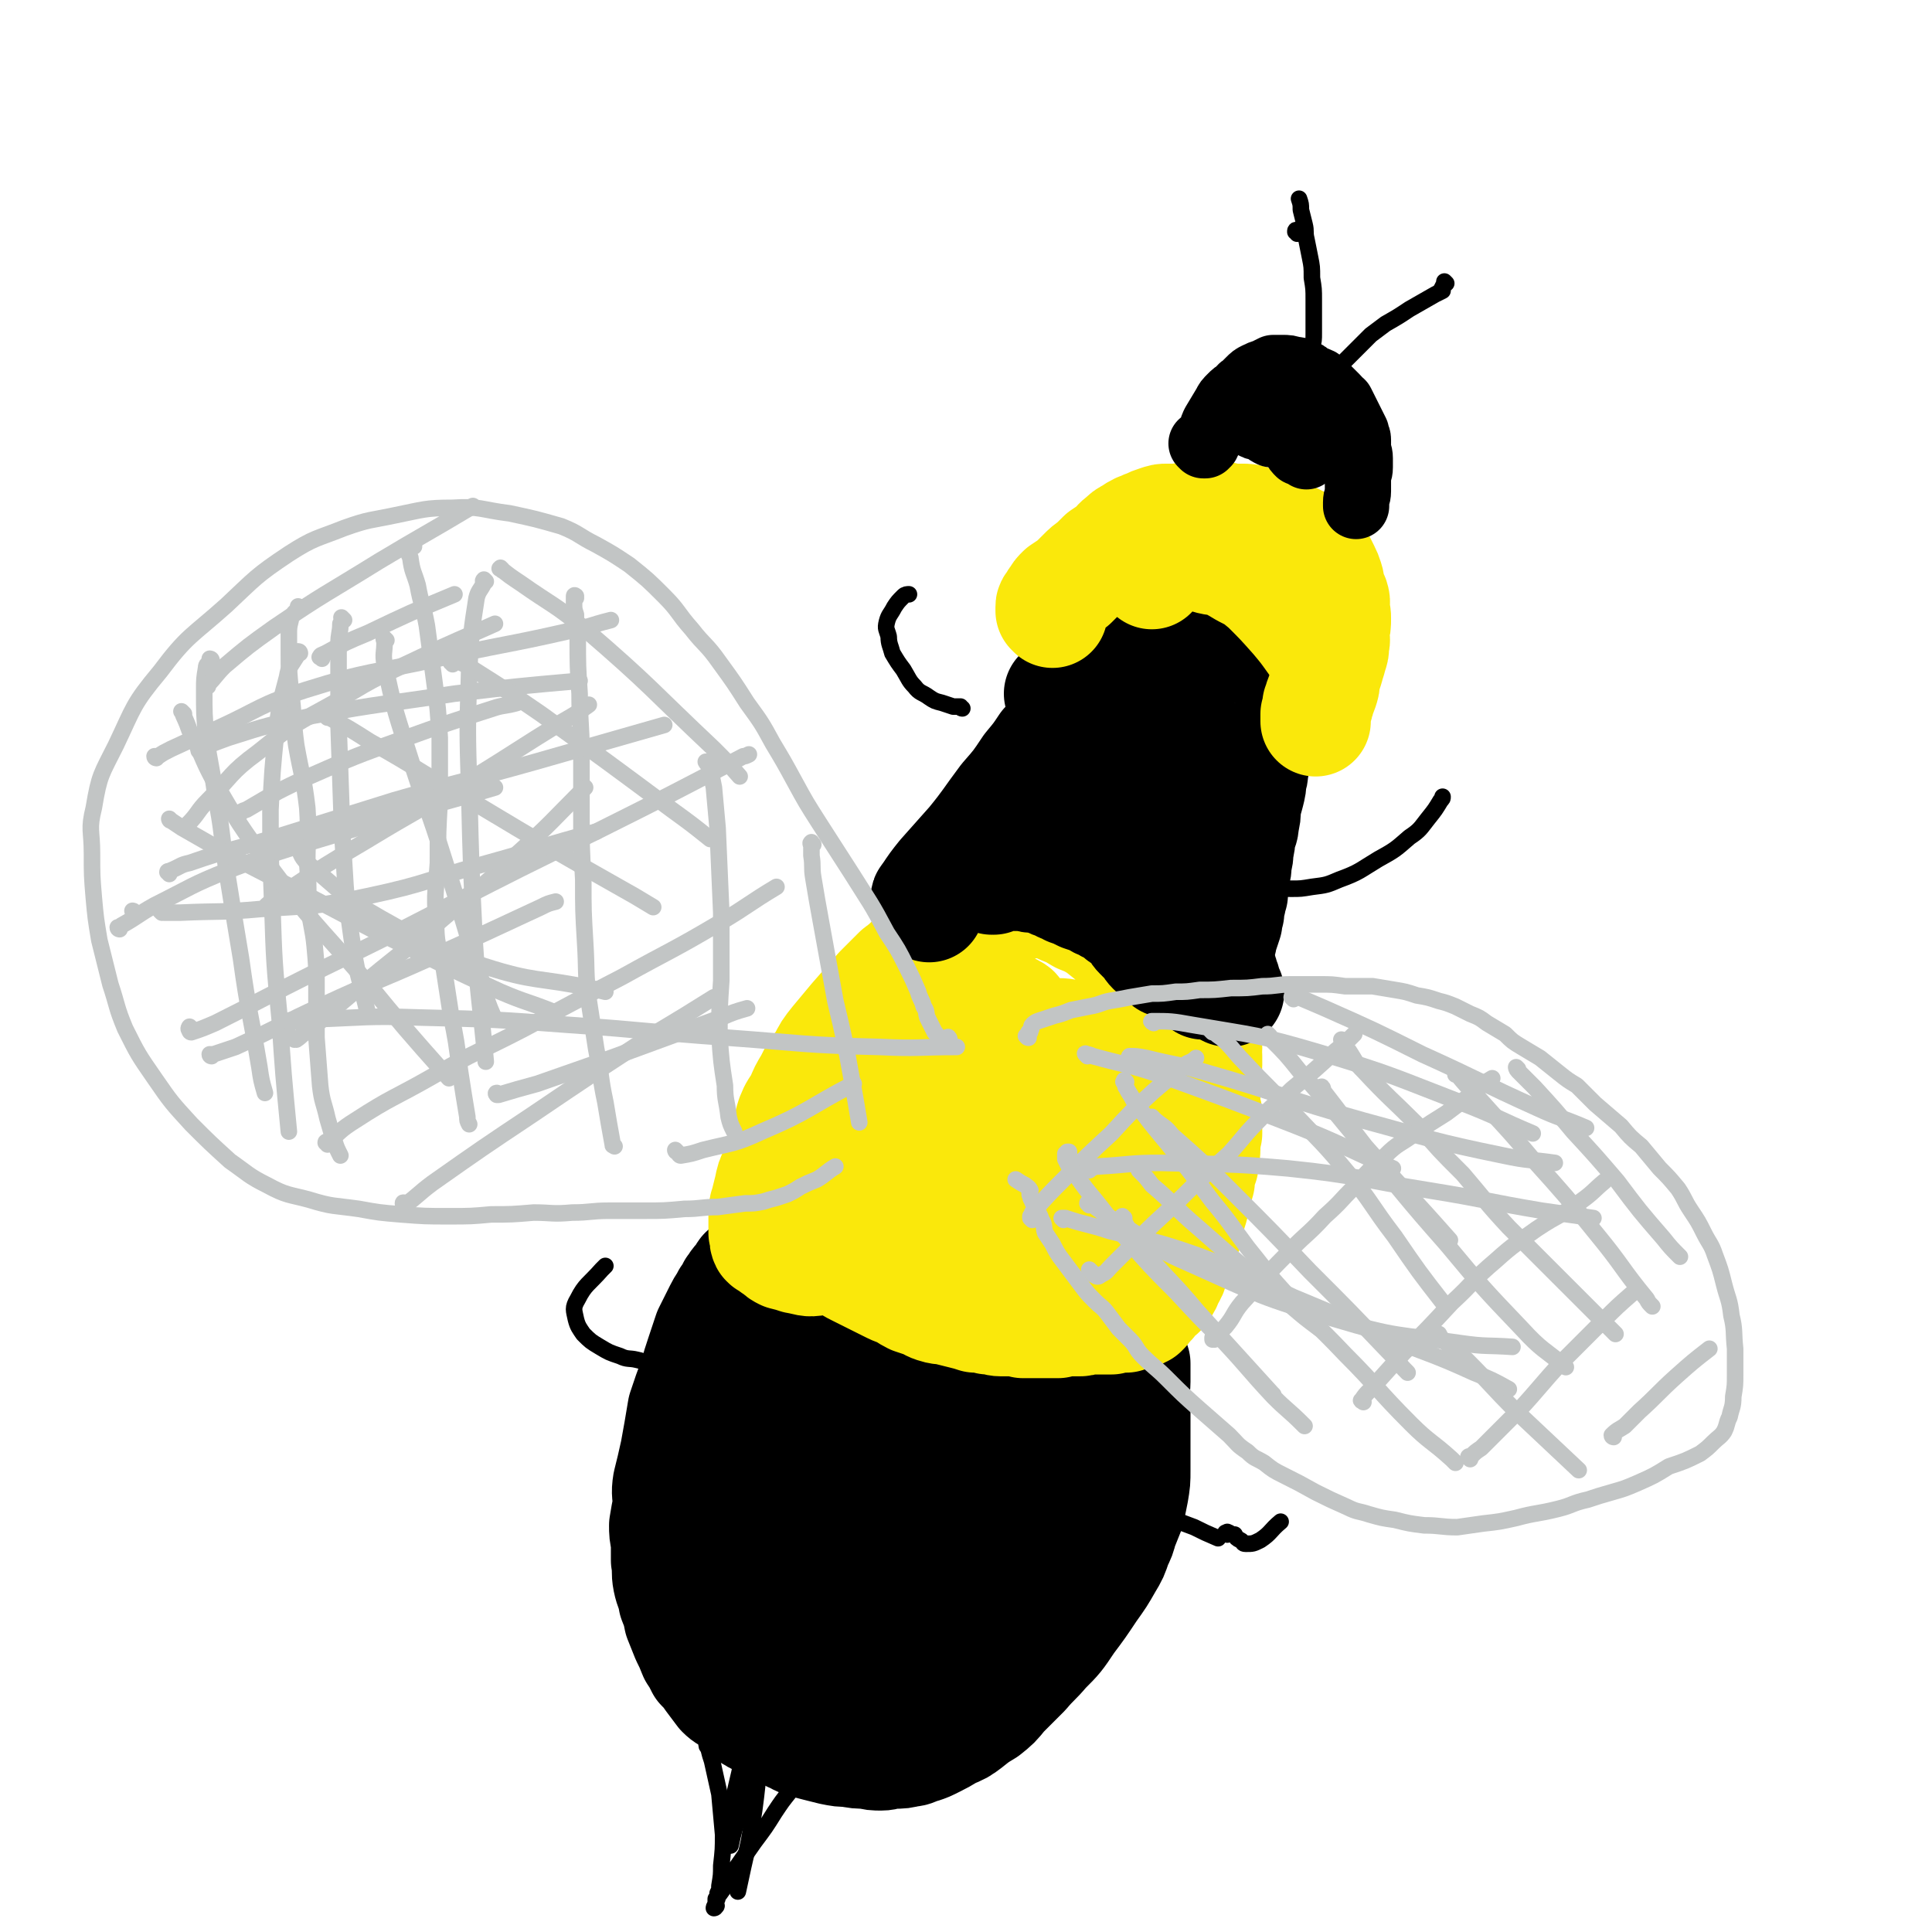 <svg viewBox='0 0 1050 1050' version='1.1' xmlns='http://www.w3.org/2000/svg' xmlns:xlink='http://www.w3.org/1999/xlink'><g fill='none' stroke='#000000' stroke-width='60' stroke-linecap='round' stroke-linejoin='round'><path d='M406,692c-1,0 -1,-1 -1,-1 -1,0 -1,1 -1,2 0,0 0,0 -1,1 -1,1 -1,1 -2,2 -2,2 -1,2 -3,4 -1,3 -1,3 -3,5 -2,4 -2,3 -4,7 -3,6 -3,6 -6,12 -2,6 -2,6 -4,12 -2,6 -2,6 -4,13 -3,8 -3,8 -6,17 -2,12 -2,12 -4,23 -2,9 -2,9 -4,17 -1,6 0,6 0,12 -1,5 -1,5 -2,11 0,4 0,4 1,9 0,5 0,5 0,10 1,5 0,6 1,11 1,5 2,5 3,11 2,5 2,5 3,10 2,5 2,5 4,10 2,4 2,4 4,9 2,3 2,3 4,7 3,3 3,3 5,6 3,4 3,4 6,8 3,3 3,2 7,5 3,3 3,3 6,5 3,3 3,3 7,5 3,2 3,1 6,3 3,2 3,2 6,3 3,2 3,1 6,3 3,1 3,2 7,3 3,1 3,1 7,2 4,1 4,1 8,2 5,1 5,1 9,1 5,1 5,1 10,1 4,1 4,1 8,1 3,0 3,-1 7,-1 4,0 4,0 8,-1 3,0 3,-1 7,-2 3,-1 3,-1 7,-3 4,-2 4,-2 9,-5 5,-2 5,-2 9,-5 5,-4 5,-4 10,-7 5,-4 5,-4 9,-9 6,-6 6,-6 12,-12 5,-6 6,-6 11,-12 7,-7 7,-7 13,-16 6,-8 6,-8 12,-17 5,-7 5,-7 9,-14 3,-5 3,-5 5,-11 2,-4 2,-4 3,-8 2,-5 2,-5 4,-10 1,-5 1,-5 2,-10 1,-6 1,-6 1,-12 0,-7 0,-7 0,-13 0,-8 0,-8 0,-16 0,-5 0,-5 0,-11 -1,-4 0,-4 0,-8 0,-2 0,-2 0,-3 0,-3 0,-3 0,-5 0,-1 0,-1 0,-2 -1,-2 -1,-2 -1,-3 '/><path d='M425,768c0,0 -1,-1 -1,-1 0,0 1,0 1,0 -1,-1 -1,-1 -1,-3 0,-2 0,-2 0,-4 0,-2 0,-2 1,-4 1,-3 1,-3 3,-5 1,-2 1,-3 3,-4 2,-2 3,-2 6,-3 4,0 5,0 9,2 7,3 9,2 12,9 8,15 9,17 10,34 2,18 3,20 -2,37 -4,13 -8,12 -16,24 -5,10 -4,10 -10,19 -2,4 -2,3 -5,7 -2,3 -2,4 -5,7 -1,0 -1,0 -2,0 -2,-1 -2,-2 -3,-4 -2,-4 -2,-4 -3,-8 -3,-10 -3,-10 -5,-21 -1,-14 -2,-15 -1,-29 2,-17 2,-17 7,-33 3,-11 3,-12 10,-21 5,-8 6,-8 13,-15 7,-5 7,-6 14,-10 6,-4 6,-5 13,-6 5,-1 5,-1 10,1 4,2 6,2 8,6 6,11 6,12 7,24 1,18 1,19 -4,36 -6,18 -7,18 -17,35 -8,14 -9,14 -20,27 -5,6 -5,6 -11,11 -3,2 -3,3 -7,4 -1,0 -2,1 -3,0 -4,-5 -4,-6 -7,-12 -6,-12 -7,-11 -12,-24 -6,-14 -6,-14 -9,-30 -2,-12 -2,-13 0,-26 2,-13 3,-13 8,-25 5,-13 5,-13 11,-25 5,-9 3,-11 10,-18 5,-5 7,-5 14,-7 7,-3 7,-3 14,-4 6,0 6,0 11,2 4,1 5,1 8,4 6,4 7,4 10,11 6,12 8,12 9,26 1,19 0,19 -3,39 -4,18 -4,18 -11,36 -7,17 -6,17 -16,33 -6,10 -7,9 -14,18 -5,4 -5,5 -10,8 -2,2 -3,2 -6,3 -2,0 -2,1 -4,0 -4,-2 -4,-3 -7,-6 -4,-4 -3,-4 -6,-8 -5,-7 -5,-7 -9,-14 -3,-7 -4,-8 -5,-15 -2,-9 -3,-9 -1,-18 2,-15 3,-15 9,-29 6,-15 5,-17 16,-29 9,-9 11,-7 23,-13 11,-6 11,-6 23,-10 7,-2 8,-1 15,-2 6,0 6,-1 12,1 4,0 5,0 8,3 6,5 7,6 9,14 4,13 6,14 4,27 -4,21 -6,22 -15,42 -8,19 -8,19 -19,36 -7,12 -7,12 -16,22 -5,7 -5,8 -12,13 -3,2 -3,1 -7,2 -3,1 -3,1 -6,1 -3,0 -3,0 -5,-1 -3,-2 -3,-3 -5,-6 -3,-5 -4,-5 -5,-10 -3,-13 -4,-13 -3,-26 1,-15 0,-17 7,-30 7,-15 10,-15 22,-28 10,-11 11,-11 23,-20 12,-9 12,-10 25,-15 10,-5 11,-4 21,-6 7,-1 7,-1 14,-1 3,0 3,0 6,1 2,1 3,1 4,3 1,5 0,6 0,11 -2,11 0,12 -4,22 -8,18 -8,19 -19,35 -12,16 -13,16 -26,31 -9,10 -10,10 -20,18 -4,4 -4,4 -9,6 -5,2 -5,2 -9,2 -3,0 -3,0 -5,-1 -2,-2 -2,-2 -3,-4 -2,-6 -3,-7 -2,-14 0,-12 -1,-13 3,-25 4,-17 4,-18 13,-34 9,-17 10,-17 24,-32 11,-12 12,-12 26,-21 6,-5 7,-4 15,-7 6,-2 6,-3 12,-4 4,-1 4,0 8,1 4,0 5,-1 8,2 4,3 5,4 6,10 2,11 2,11 0,22 -3,19 -2,20 -11,36 -9,18 -11,17 -23,33 -9,13 -9,13 -20,24 -7,7 -8,6 -16,11 -5,4 -5,4 -11,7 -2,1 -2,1 -5,2 -2,0 -2,0 -5,0 -1,0 -1,-1 -1,-1 -2,-2 -2,-2 -2,-4 -1,-4 -2,-5 -1,-9 2,-14 2,-14 7,-27 7,-18 6,-19 18,-35 10,-15 12,-14 25,-26 8,-8 8,-8 17,-14 4,-3 5,-3 9,-4 3,-1 3,-1 5,-1 2,0 2,0 4,1 1,2 1,2 1,4 1,4 2,4 2,9 -1,13 0,13 -3,26 -3,18 -2,19 -9,36 -7,17 -8,17 -18,32 -7,11 -7,11 -17,20 -4,4 -5,4 -10,7 -4,2 -4,2 -7,2 -3,0 -3,0 -5,-2 -3,-3 -3,-3 -5,-6 -4,-7 -5,-7 -7,-15 -4,-14 -5,-14 -6,-28 -1,-13 -2,-14 1,-26 2,-11 4,-11 9,-20 6,-10 6,-10 13,-18 8,-8 8,-9 17,-14 7,-3 8,-1 15,-3 5,0 5,-1 10,-1 4,0 4,1 8,2 3,0 4,0 6,2 3,3 2,4 4,8 2,5 2,5 3,11 '/></g>
<g fill='none' stroke='#FAE80B' stroke-width='60' stroke-linecap='round' stroke-linejoin='round'><path d='M424,655c-1,-1 -1,-1 -1,-1 -1,-1 0,0 0,0 0,1 0,1 1,2 0,1 -1,2 0,3 1,1 1,1 3,2 1,1 1,2 3,4 2,2 3,2 5,4 4,3 4,3 7,6 4,3 4,3 8,6 3,3 4,3 8,5 4,3 4,3 8,5 4,2 4,2 8,4 4,2 4,2 8,4 4,2 4,2 7,3 4,2 3,2 7,4 3,1 3,1 6,2 3,1 3,2 7,3 3,1 3,0 6,1 4,1 4,1 8,2 4,1 4,1 7,2 4,0 4,0 7,1 4,0 4,1 7,1 3,0 3,0 6,0 3,0 3,0 6,1 3,0 3,0 7,0 3,0 3,0 6,0 3,0 3,0 6,0 2,-1 2,-1 5,-1 3,0 3,0 6,0 2,0 2,0 5,-1 3,0 3,0 5,0 2,0 2,0 4,0 2,0 2,0 4,0 1,0 1,-1 3,-1 1,0 1,0 2,0 0,0 0,0 1,0 1,0 1,0 2,0 1,-1 1,-1 2,-1 3,-1 3,-1 5,-1 1,-1 1,-1 2,-1 2,-2 2,-2 3,-4 2,-1 2,-2 3,-3 2,-3 3,-2 5,-5 2,-3 2,-3 3,-6 2,-3 2,-3 3,-7 2,-4 2,-4 4,-7 2,-6 1,-6 3,-11 1,-5 1,-5 2,-9 1,-4 1,-3 2,-7 1,-4 1,-4 2,-8 0,-2 0,-2 1,-4 0,-3 0,-3 1,-6 0,-2 0,-2 1,-3 0,-2 0,-2 0,-4 0,-2 1,-2 1,-4 0,-2 0,-2 0,-5 1,-2 0,-2 1,-4 0,-3 0,-3 0,-6 0,-2 0,-2 0,-5 -1,-3 -1,-3 -1,-5 0,-3 0,-3 0,-6 0,-2 -1,-2 -1,-5 0,-2 0,-2 1,-5 0,-3 1,-3 1,-5 0,-3 0,-3 0,-5 -1,-2 0,-2 0,-4 -1,-2 -1,-2 -1,-5 -1,-2 0,-2 -1,-5 -1,-1 -1,-1 -1,-2 -1,-2 0,-2 -1,-4 -1,-1 -2,-1 -2,-2 -1,-1 -1,-2 -1,-3 -1,-1 -1,-1 -1,-2 -1,-1 -1,-1 -2,-2 -1,-1 0,-1 -1,-2 -1,-2 -1,-2 -3,-3 -1,-1 -1,-1 -2,-2 -1,-2 -1,-2 -3,-3 -3,-2 -3,-2 -5,-4 -3,-3 -3,-3 -6,-5 -5,-4 -4,-4 -9,-7 -5,-4 -5,-4 -10,-7 -5,-4 -5,-4 -10,-8 -5,-3 -5,-3 -10,-5 -5,-3 -5,-3 -10,-5 -4,-2 -4,-2 -9,-3 -4,-1 -4,-1 -8,0 -4,0 -4,0 -9,1 -4,1 -4,1 -8,2 -6,2 -6,3 -11,5 -4,3 -4,3 -9,5 -5,3 -5,3 -11,6 -4,2 -4,2 -8,5 -5,3 -5,3 -9,7 -3,3 -3,3 -7,6 -5,5 -5,5 -10,10 -7,8 -7,8 -14,16 -5,6 -5,6 -10,12 -4,5 -4,5 -7,11 -4,5 -4,5 -7,11 -3,5 -3,5 -5,10 -3,5 -3,4 -5,9 -2,6 -1,6 -3,11 -1,5 -2,5 -3,10 -2,5 -2,5 -3,9 -2,4 -2,4 -3,9 -1,4 -1,4 -2,8 -1,3 -1,3 -1,6 0,3 0,3 0,6 0,2 0,2 0,4 1,2 0,3 1,5 1,1 1,1 2,1 2,2 2,2 4,3 2,2 2,2 4,3 4,1 4,1 7,2 6,1 6,2 11,1 11,-2 12,-2 22,-6 13,-4 13,-4 25,-11 7,-4 7,-5 14,-11 7,-7 7,-7 13,-14 7,-8 7,-8 13,-16 4,-5 3,-6 7,-11 3,-5 3,-5 5,-10 2,-3 2,-3 3,-6 1,-4 1,-4 2,-7 1,-4 1,-4 2,-8 1,-4 1,-4 2,-8 1,-4 1,-3 2,-7 1,-3 1,-3 1,-7 0,-1 0,-1 0,-3 0,-2 0,-2 0,-5 0,-1 0,-1 -1,-2 0,-1 0,-1 -1,-2 -1,-1 -1,-2 -2,-2 -3,-2 -3,-2 -6,-2 -7,-2 -7,-3 -14,-3 -11,1 -12,0 -22,4 -11,3 -12,4 -21,11 -7,6 -6,8 -12,16 -5,8 -5,8 -9,17 -4,8 -4,8 -7,16 -2,10 -2,10 -3,20 -1,8 -1,8 1,16 0,5 1,5 3,10 2,4 2,4 5,7 2,3 2,4 5,6 3,2 4,2 8,3 4,0 4,1 8,0 9,-3 8,-4 17,-10 8,-5 8,-5 16,-11 6,-5 6,-5 11,-10 5,-4 5,-4 9,-10 4,-6 4,-6 7,-12 2,-5 1,-6 3,-11 1,-5 1,-5 2,-11 0,-3 0,-3 0,-7 0,-3 0,-3 -1,-5 -1,-3 -1,-3 -3,-4 -2,-2 -2,-2 -5,-2 -6,-1 -7,-1 -13,1 -12,4 -14,4 -24,11 -10,8 -12,8 -17,19 -6,11 -4,13 -6,25 -2,12 -3,13 -2,25 1,7 2,7 6,13 3,4 3,6 7,6 8,1 10,0 18,-4 15,-6 16,-5 30,-15 13,-9 14,-9 25,-21 10,-11 9,-12 17,-25 6,-8 6,-8 11,-17 3,-5 3,-5 5,-10 1,-4 1,-4 2,-7 0,-2 0,-2 0,-5 0,-2 0,-2 -1,-3 0,-2 -1,-1 -2,-2 -2,-2 -2,-2 -5,-3 -4,-2 -4,-2 -8,-2 -8,-1 -8,-2 -16,-1 -12,3 -13,3 -23,10 -15,10 -15,11 -27,25 -9,11 -11,11 -15,24 -2,10 0,11 2,22 2,9 1,11 6,19 5,8 6,8 15,13 5,3 6,1 13,2 6,1 6,1 12,0 9,-1 10,-1 18,-4 12,-4 12,-3 23,-9 7,-4 7,-5 13,-11 4,-4 3,-4 7,-9 3,-4 3,-4 5,-9 2,-5 2,-5 2,-10 0,-5 0,-6 0,-11 -1,-6 -1,-6 -2,-12 -1,-7 -1,-7 -2,-13 -1,-4 -2,-4 -3,-8 -1,-3 -1,-3 -2,-6 -1,-1 -1,-1 -2,-3 -1,-2 -1,-3 -3,-4 -1,-1 -2,-1 -4,0 -4,3 -4,3 -8,7 -8,8 -9,7 -14,16 -8,14 -9,14 -14,29 -3,11 -2,11 -3,22 0,6 1,6 2,13 1,3 1,4 3,7 1,3 2,3 5,4 3,2 3,2 7,2 4,0 5,0 9,-2 5,-2 5,-2 9,-6 4,-3 4,-3 7,-7 2,-3 2,-3 4,-7 1,-4 2,-4 2,-7 1,-3 1,-3 1,-6 0,-2 -1,-2 -1,-5 '/></g>
<g fill='none' stroke='#000000' stroke-width='60' stroke-linecap='round' stroke-linejoin='round'><path d='M505,493c-1,-1 -1,-1 -1,-1 -1,-1 0,0 0,0 0,-1 -1,-1 -1,-2 0,-2 0,-2 1,-3 4,-6 4,-6 8,-11 8,-9 8,-9 16,-18 9,-11 9,-12 18,-24 7,-8 7,-8 13,-17 5,-6 5,-6 9,-12 5,-5 6,-5 11,-11 4,-5 4,-5 9,-10 3,-4 3,-4 6,-7 3,-3 2,-3 5,-6 2,-2 2,-2 4,-4 2,-1 2,-2 3,-3 3,-1 3,-1 5,-2 2,-1 2,-1 4,-2 3,-1 3,-1 6,-2 3,-1 3,-1 6,-2 3,-1 3,-1 6,-2 4,0 4,0 8,0 2,0 2,0 5,0 3,0 3,0 6,1 2,0 2,0 4,1 1,0 1,-1 1,0 1,0 1,0 2,0 1,1 1,0 3,1 2,2 2,2 3,4 1,1 1,1 2,2 1,1 1,2 2,3 1,2 1,2 2,4 1,2 1,2 2,4 1,3 1,3 2,5 1,3 1,3 2,6 1,2 1,2 2,5 1,3 1,3 2,5 1,3 0,3 1,5 0,2 1,2 1,5 0,2 0,2 0,4 -1,2 -1,2 -1,4 -1,3 0,3 -1,6 0,2 0,2 -1,5 0,3 0,3 -1,7 -1,4 -1,3 -2,8 0,4 0,4 -1,8 0,4 -1,4 -2,7 0,4 0,4 -1,8 0,3 0,3 -1,7 0,3 0,3 -1,7 0,3 -1,3 -1,6 0,2 0,2 0,4 -1,2 -1,2 -1,4 -1,3 -1,3 -1,6 -1,3 -1,3 -1,5 -1,3 -1,3 -2,6 -1,2 -1,2 -1,4 -1,1 -1,1 -1,2 0,1 0,1 0,2 0,1 -1,1 -1,2 0,0 0,0 0,1 0,1 0,1 0,1 0,1 0,1 0,1 0,1 0,1 0,2 1,3 1,3 2,5 0,2 1,2 1,4 2,4 1,4 2,7 0,1 0,1 1,1 '/><path d='M636,389c0,0 -1,0 -1,-1 0,0 0,0 0,0 0,0 0,0 0,0 -1,0 -1,0 -2,0 -1,1 0,2 -1,3 -1,1 -1,1 -2,2 -1,1 0,1 -1,3 -1,3 -1,3 -2,6 -2,4 -2,4 -4,8 -3,7 -2,7 -5,14 -2,7 -2,7 -5,14 -2,6 -2,6 -4,12 -2,5 -2,5 -4,11 -1,4 -1,5 -2,10 -1,2 -1,2 -1,5 0,1 0,1 0,1 '/><path d='M596,406c0,0 -1,-1 -1,-1 0,1 1,2 1,3 -1,2 -2,1 -4,3 -2,2 -2,2 -5,4 -3,3 -3,2 -6,4 -3,3 -4,2 -7,5 -3,2 -3,3 -5,5 -3,4 -4,3 -6,7 -2,3 -2,3 -3,7 -1,4 0,4 0,8 1,3 0,4 1,6 2,4 3,4 7,6 7,3 7,3 15,5 12,2 12,1 24,2 2,0 2,0 4,0 '/><path d='M540,478c0,0 -1,-1 -1,-1 0,0 0,1 0,1 0,0 0,-1 0,-1 0,0 0,0 0,0 1,0 1,-1 1,-1 1,0 1,0 3,0 1,-1 1,0 3,0 3,0 3,-1 6,0 2,0 2,0 5,0 3,1 3,1 6,1 4,1 4,1 7,2 2,1 2,1 5,2 3,2 3,1 6,3 3,1 3,1 7,3 3,1 3,1 6,2 3,2 3,2 6,3 2,2 3,1 5,3 2,1 2,1 4,3 2,1 2,1 4,3 1,1 1,1 3,3 2,2 1,2 3,4 2,2 2,2 4,4 2,2 1,2 3,4 3,3 4,3 7,6 0,0 0,0 1,1 '/><path d='M634,503c0,0 0,-1 -1,-1 0,0 0,0 0,1 0,0 0,0 0,0 -1,0 -1,0 -2,1 0,1 0,1 1,3 0,2 -1,3 1,4 2,3 2,3 5,5 3,4 3,4 5,7 3,3 3,3 6,6 3,3 2,3 5,6 '/><path d='M649,415c0,-1 -1,-1 -1,-1 0,-1 1,0 1,0 0,0 0,-1 0,-1 1,0 1,0 1,0 1,1 0,1 0,1 1,3 1,3 1,5 0,5 0,5 0,11 0,13 0,13 -1,26 0,2 0,2 0,5 '/><path d='M637,415c0,-1 -1,-1 -1,-1 0,-1 1,0 1,0 0,0 -1,0 -1,0 -1,0 -2,0 -2,1 -1,2 -1,2 -1,4 -1,7 -1,8 -1,16 0,13 0,13 1,26 1,6 1,6 2,12 '/><path d='M577,378c-1,0 -1,-1 -1,-1 -1,0 0,0 0,0 1,0 1,0 2,0 1,0 1,0 1,0 2,0 1,0 3,-1 1,-1 1,0 2,-1 1,-1 1,-1 2,-3 1,-1 1,-1 2,-2 2,-1 2,-1 3,-2 1,-1 1,-2 1,-3 1,-1 2,0 3,-1 1,-1 1,-1 2,-2 0,-1 0,-1 0,-1 '/></g>
<g fill='none' stroke='#FAE80B' stroke-width='60' stroke-linecap='round' stroke-linejoin='round'><path d='M572,333c0,0 0,-1 -1,-1 0,0 0,0 0,0 0,-1 0,-1 0,-2 0,-1 0,-1 1,-2 1,-2 1,-2 2,-3 1,-2 1,-2 3,-4 3,-2 3,-2 6,-4 3,-3 3,-3 5,-5 3,-3 3,-3 6,-5 2,-2 2,-2 5,-5 3,-2 3,-2 6,-4 2,-2 2,-3 5,-5 2,-2 2,-2 4,-3 3,-2 3,-2 5,-3 3,-1 2,-1 5,-2 2,-1 2,-1 5,-2 3,-1 3,-1 5,-1 3,0 3,0 6,0 3,0 3,-1 7,-1 2,0 2,0 5,0 4,0 4,-1 7,0 3,0 3,0 6,0 2,1 2,1 5,1 3,0 3,0 5,0 3,0 3,0 6,1 2,1 2,1 4,2 2,1 3,0 5,1 2,1 2,1 4,2 2,1 2,1 4,2 2,1 2,1 4,2 2,1 2,1 4,2 2,1 2,2 3,3 2,2 2,2 4,3 1,1 1,1 2,2 1,2 1,2 3,4 1,2 1,2 2,4 1,2 1,2 2,5 1,3 0,3 1,5 1,3 1,3 2,5 1,3 0,3 0,6 1,3 1,3 1,5 0,4 0,4 -1,7 0,4 1,4 0,7 0,3 0,3 -1,6 -1,4 -1,3 -2,7 -1,3 -1,3 -2,6 0,3 0,3 -1,6 -1,3 -1,2 -2,5 0,1 0,2 -1,3 0,2 0,2 -1,5 0,2 0,2 0,3 0,0 0,0 0,1 '/><path d='M626,312c0,0 -1,-1 -1,-1 0,0 0,0 1,0 0,0 0,0 0,-1 2,-2 2,-2 4,-4 2,-1 2,-1 5,-2 3,-1 3,0 6,-1 4,-1 4,-1 8,-1 5,0 5,1 9,2 4,1 5,0 9,2 4,2 4,2 9,5 6,3 6,3 12,8 8,8 8,8 16,17 5,6 5,6 10,13 '/></g>
<g fill='none' stroke='#000000' stroke-width='36' stroke-linecap='round' stroke-linejoin='round'><path d='M654,242c0,0 -1,-1 -1,-1 0,0 0,0 1,1 1,0 1,0 1,0 0,-1 0,-1 1,-1 0,-1 0,-1 1,-2 0,-1 0,-1 1,-2 0,-2 0,-2 1,-4 0,-1 0,-1 1,-3 3,-5 3,-5 6,-10 1,-2 1,-2 3,-4 2,-2 2,-2 4,-3 2,-2 1,-2 3,-3 2,-2 2,-2 3,-3 2,-2 2,-2 4,-3 2,-1 2,-1 5,-2 2,-1 2,-1 4,-2 3,0 3,0 5,0 3,0 3,0 6,1 2,0 2,0 4,1 3,1 3,1 5,3 2,1 3,1 5,2 1,1 1,1 3,3 1,1 1,1 3,3 2,2 2,2 3,3 2,2 1,2 3,3 1,2 1,2 2,4 1,2 1,2 2,4 1,2 1,2 2,4 1,2 1,2 2,4 0,2 1,2 1,4 0,3 0,3 0,5 0,2 1,2 1,5 0,3 0,3 0,5 0,3 -1,3 -1,6 0,3 0,3 0,7 0,3 -1,3 -1,6 0,1 0,1 0,2 '/><path d='M682,231c-1,0 -1,-1 -1,-1 -1,0 0,0 0,0 0,1 0,1 0,1 1,1 1,1 3,1 2,1 2,1 4,2 1,1 1,1 3,2 '/><path d='M691,224c-1,0 -1,-1 -1,-1 -1,0 0,0 0,1 1,0 1,0 1,1 2,1 2,1 3,3 3,2 3,2 6,4 2,3 2,3 4,5 '/><path d='M706,232c0,-1 -1,-1 -1,-1 0,-1 1,0 1,0 0,0 0,0 0,0 0,0 0,0 1,1 1,1 1,1 2,3 3,2 3,2 5,4 '/><path d='M705,244c0,0 -1,-1 -1,-1 0,1 1,2 2,3 1,0 1,0 3,1 0,0 0,0 1,1 '/></g>
<g fill='none' stroke='#000000' stroke-width='9' stroke-linecap='round' stroke-linejoin='round'><path d='M708,196c0,0 -1,-1 -1,-1 0,0 0,1 1,1 1,0 2,-1 2,-1 1,-1 1,-2 2,-3 0,-2 1,-2 1,-3 1,-4 1,-4 1,-8 0,-4 0,-4 0,-8 0,-5 0,-5 0,-10 0,-6 0,-6 -1,-12 0,-6 0,-6 -1,-11 -1,-5 -1,-5 -2,-10 -1,-4 0,-4 -1,-8 -1,-4 -1,-4 -2,-8 0,-3 0,-3 -1,-6 '/><path d='M725,207c0,0 -1,-1 -1,-1 0,-1 0,-1 1,-1 0,-1 0,-1 0,-2 1,-2 2,-1 3,-3 1,-2 1,-2 3,-4 3,-3 3,-3 6,-6 4,-4 4,-4 8,-8 4,-3 4,-3 8,-6 7,-4 7,-4 13,-8 7,-4 7,-4 14,-8 2,-1 2,-1 4,-2 '/><path d='M786,154c0,0 -1,-1 -1,-1 0,0 0,0 0,1 -1,2 -1,2 -2,4 '/><path d='M705,127c0,-1 -1,-1 -1,-1 0,-1 0,-1 1,-1 '/><path d='M390,942c0,0 -1,-1 -1,-1 0,0 0,0 0,0 -2,1 -2,1 -3,1 0,0 0,0 0,0 -1,0 -1,0 -1,0 0,0 0,0 -1,1 0,0 -1,0 -1,1 0,1 1,1 1,3 0,2 0,2 1,3 1,4 1,4 2,7 2,9 2,9 4,18 1,11 1,11 2,22 0,8 0,8 -1,17 0,5 0,5 -1,11 0,2 0,2 -1,4 0,1 0,1 0,2 0,2 -1,1 -1,3 0,0 0,0 0,1 0,0 1,1 0,1 0,1 -1,1 -1,1 0,0 0,-1 1,-2 0,-1 0,-1 0,-3 4,-5 4,-5 7,-11 7,-10 7,-10 14,-20 6,-8 6,-8 11,-16 4,-6 4,-6 8,-11 3,-4 3,-4 7,-8 3,-4 3,-4 7,-7 0,0 0,0 0,0 '/><path d='M412,931c0,0 -1,-1 -1,-1 0,1 1,2 2,3 0,3 0,3 0,5 1,5 0,5 0,10 0,9 0,9 -1,18 -2,18 -2,18 -5,35 -3,13 -3,13 -6,27 '/><path d='M419,912c0,0 -1,-1 -1,-1 0,0 0,0 0,0 -1,2 0,2 -1,3 -1,2 -1,2 -2,3 -3,7 -3,7 -5,14 -5,16 -5,16 -8,32 -4,17 -4,17 -8,35 '/><path d='M412,932c-1,0 -1,-1 -1,-1 -1,0 0,1 0,1 0,0 0,0 1,1 0,0 0,0 0,1 -1,3 -1,3 -2,7 -3,9 -3,9 -5,18 -4,14 -3,14 -6,27 '/><path d='M414,948c0,0 -1,-1 -1,-1 0,0 1,0 1,0 0,1 0,1 0,1 -2,7 -2,7 -5,14 -3,12 -3,12 -7,24 -3,8 -3,8 -5,17 '/><path d='M431,919c0,-1 -1,-2 -1,-1 -1,1 0,2 -1,4 -4,5 -4,5 -8,11 -7,11 -6,12 -13,24 '/><path d='M431,935c0,0 -1,-1 -1,-1 0,0 1,1 1,2 -1,1 -1,1 -2,3 -2,4 -2,4 -4,7 -6,10 -7,10 -13,20 -2,2 -2,2 -3,5 '/></g>
<g fill='none' stroke='#C2C5C5' stroke-width='9' stroke-linecap='round' stroke-linejoin='round'><path d='M516,565c0,-1 -1,-2 -1,-1 -1,0 0,0 -1,1 0,0 0,0 -1,0 -1,0 -1,0 -2,0 -1,0 -1,-1 -1,-1 -1,-2 -1,-2 -2,-3 -1,-2 -1,-2 -2,-4 -1,-2 -1,-2 -2,-4 -1,-3 0,-3 -2,-6 -1,-4 -2,-4 -3,-8 -3,-7 -3,-7 -6,-13 -5,-10 -5,-10 -11,-19 -9,-17 -9,-16 -19,-32 -9,-14 -9,-14 -18,-28 -7,-11 -7,-11 -13,-22 -6,-11 -6,-11 -12,-21 -6,-11 -6,-11 -14,-22 -7,-11 -7,-11 -15,-22 -7,-10 -8,-9 -15,-18 -8,-9 -7,-10 -15,-18 -9,-9 -9,-9 -19,-17 -9,-6 -9,-6 -18,-11 -10,-5 -9,-6 -19,-10 -14,-4 -14,-4 -28,-7 -16,-2 -16,-4 -31,-3 -15,0 -16,1 -31,4 -14,3 -14,2 -28,7 -15,6 -16,5 -30,14 -18,12 -18,13 -34,28 -19,17 -21,16 -36,36 -15,18 -14,19 -24,40 -8,16 -9,16 -12,34 -3,12 -1,12 -1,25 0,12 0,12 1,24 1,11 1,11 3,23 3,12 3,12 6,24 4,12 3,12 8,24 7,14 7,14 16,27 9,13 9,13 20,25 10,10 10,10 21,20 10,7 10,8 20,13 11,6 12,5 23,8 13,4 13,3 27,5 11,2 11,2 23,3 13,1 13,1 26,1 12,0 12,0 23,-1 11,0 11,0 23,-1 10,0 10,1 21,0 10,0 10,-1 20,-1 10,0 10,0 19,0 11,0 11,0 22,-1 9,0 9,-1 18,-1 7,-1 8,-1 15,-2 5,0 5,0 10,-1 3,-1 3,-1 7,-2 3,-1 3,-1 6,-2 4,-2 4,-2 7,-4 4,-2 4,-2 9,-4 5,-3 5,-4 10,-7 '/><path d='M559,564c-1,0 -1,-1 -1,-1 -1,0 0,0 0,0 0,0 0,0 1,0 0,-1 0,-1 0,-2 1,0 1,0 1,-1 1,-1 0,-2 1,-3 2,-2 3,-2 6,-3 3,-1 3,-1 6,-2 4,-1 4,-1 9,-3 5,-1 5,-1 10,-2 6,-1 6,-2 11,-3 6,-1 6,-1 11,-2 6,-1 6,-1 12,-2 6,0 6,0 13,-1 6,0 6,0 13,-1 8,0 8,0 17,-1 9,0 9,0 17,-1 8,0 8,-1 15,-1 8,0 8,0 16,0 7,0 7,0 14,1 7,0 7,0 15,0 6,1 6,1 12,2 6,1 6,1 12,3 6,1 6,1 12,3 4,1 4,1 9,3 4,2 4,2 8,4 5,2 5,2 9,5 5,3 5,3 10,6 4,4 4,4 9,7 5,3 5,3 10,6 5,4 5,4 10,8 5,4 5,4 10,7 5,5 5,5 10,10 7,6 7,6 14,12 5,6 5,6 11,11 5,6 5,6 10,12 5,5 5,5 10,11 4,6 3,6 7,12 4,6 4,6 7,12 3,6 4,6 6,12 3,8 3,8 5,16 2,8 3,8 4,17 2,8 1,9 2,18 0,7 0,7 0,14 0,6 0,6 -1,12 0,6 -1,6 -2,11 -2,4 -1,4 -3,8 -2,3 -3,3 -6,6 -3,3 -3,3 -7,6 -8,4 -8,4 -17,7 -8,5 -8,5 -17,9 -7,3 -7,3 -14,5 -7,2 -7,2 -13,4 -9,2 -8,3 -16,5 -12,3 -12,2 -23,5 -9,2 -9,2 -18,3 -7,1 -7,1 -14,2 -9,0 -9,-1 -18,-1 -8,-1 -8,-1 -16,-3 -7,-1 -7,-1 -14,-3 -6,-2 -6,-1 -12,-4 -9,-4 -9,-4 -17,-8 -9,-5 -9,-5 -17,-9 -6,-3 -6,-3 -11,-7 -5,-3 -5,-2 -9,-6 -6,-4 -5,-4 -10,-9 -8,-7 -8,-7 -16,-14 -9,-8 -9,-8 -18,-17 -6,-6 -7,-6 -13,-12 -4,-4 -3,-5 -7,-9 -3,-3 -3,-3 -6,-6 -3,-4 -3,-4 -6,-8 -3,-4 -3,-3 -7,-7 -4,-4 -4,-4 -7,-8 -3,-4 -3,-4 -6,-8 -3,-4 -3,-4 -6,-8 -2,-3 -2,-3 -4,-7 -2,-3 -2,-3 -4,-6 -1,-3 0,-4 -2,-7 -1,-3 -1,-3 -3,-5 -1,-3 -1,-3 -2,-5 0,-1 -1,-1 -1,-3 -1,-1 0,-2 0,-3 -1,-2 -2,-2 -3,-3 -2,-1 -2,-1 -5,-3 '/><path d='M73,496c0,-1 -1,-1 -1,-1 '/><path d='M163,331c0,-1 0,-1 -1,-1 0,-1 0,0 0,0 0,1 0,1 0,1 -1,1 -1,1 -2,2 -1,2 -2,2 -2,4 -1,4 -1,4 -1,8 0,5 0,5 0,10 0,10 0,10 1,20 2,15 1,15 3,30 3,17 4,17 6,34 1,15 0,15 0,30 1,13 0,13 1,25 1,10 2,10 3,20 1,11 1,11 1,21 0,15 0,15 0,29 1,13 1,13 2,26 1,9 2,9 4,18 2,7 2,7 4,13 1,3 1,3 3,7 '/><path d='M225,297c0,0 -1,-1 -1,-1 0,0 0,0 0,0 0,0 0,0 0,0 0,2 -1,2 -1,3 -1,2 -1,2 0,4 1,8 2,8 4,15 2,11 3,11 5,22 2,15 2,15 4,30 2,15 2,15 3,31 0,17 0,17 0,34 -1,17 -1,17 -1,34 -1,15 -2,15 -1,31 0,13 1,13 4,25 2,13 2,13 4,26 3,15 3,15 5,31 2,13 2,13 4,25 0,2 0,2 1,4 '/><path d='M313,325c0,-1 -1,-1 -1,-1 0,-1 1,0 1,0 0,0 0,0 0,0 -1,0 -1,0 -1,1 0,1 0,1 0,3 0,3 0,3 1,6 0,7 0,7 1,13 0,15 0,15 1,30 0,16 1,16 1,32 0,17 0,17 0,34 0,17 0,17 1,35 0,17 0,17 1,34 1,16 0,16 2,32 2,13 2,13 4,26 3,15 2,15 5,29 2,12 2,12 4,23 0,1 0,0 1,1 '/><path d='M389,418c0,-1 -1,-1 -1,-1 0,-1 1,0 1,0 -1,0 -1,-1 -2,-1 0,0 0,0 -1,0 0,0 0,0 -1,-1 -1,0 -1,0 -1,-1 -1,0 0,0 0,0 1,2 1,2 2,4 1,5 1,5 2,10 1,11 1,11 2,22 1,23 1,23 2,46 0,18 0,18 0,37 -1,15 -1,15 -1,30 1,14 1,14 3,27 0,8 1,8 2,17 1,4 1,4 3,8 '/><path d='M442,459c-1,0 -1,-2 -1,-1 -1,0 0,1 0,2 0,3 0,3 0,5 1,6 0,6 1,12 2,12 2,12 4,23 4,22 4,22 8,44 5,21 5,21 9,43 2,11 2,11 4,23 '/><path d='M115,359c0,0 -1,-1 -1,-1 0,0 1,0 1,1 0,0 -1,0 -1,1 -1,1 -2,1 -2,3 -1,6 -1,6 -1,12 0,13 0,13 1,25 2,16 3,16 5,32 4,20 3,20 6,40 4,25 4,25 8,49 4,29 5,29 10,59 1,7 1,7 3,14 '/><path d='M561,663c0,0 -1,-1 -1,-1 0,0 0,0 0,0 0,0 0,0 0,0 0,-1 0,-1 0,-1 1,-1 1,-2 1,-2 9,-10 9,-10 18,-19 12,-12 12,-12 25,-24 11,-12 11,-12 23,-23 8,-7 9,-7 18,-15 2,-1 3,-1 5,-3 '/><path d='M593,691c0,0 -1,-1 -1,-1 0,0 1,1 2,2 0,0 0,1 1,1 1,1 2,1 3,0 4,-2 3,-2 6,-5 8,-8 8,-8 16,-16 12,-12 12,-11 23,-22 12,-12 13,-12 25,-23 9,-10 8,-10 17,-19 8,-9 9,-8 17,-16 12,-10 12,-10 24,-21 5,-4 5,-4 10,-9 '/><path d='M660,728c0,0 -1,-1 -1,-1 0,0 0,1 0,1 1,-1 1,-2 3,-3 2,-2 2,-2 4,-4 5,-6 4,-7 9,-13 12,-13 11,-13 24,-26 10,-11 11,-10 21,-21 9,-8 8,-8 16,-16 8,-9 8,-9 17,-17 7,-7 8,-6 16,-12 9,-6 9,-6 17,-11 8,-6 8,-6 16,-12 4,-4 4,-4 9,-7 '/><path d='M741,762c0,0 -1,-1 -1,-1 0,0 0,0 0,0 0,0 0,0 0,0 1,1 -1,0 0,0 2,-3 2,-3 5,-6 9,-10 9,-10 18,-20 13,-13 13,-13 26,-27 12,-11 11,-12 24,-23 10,-9 11,-9 22,-17 12,-8 13,-7 24,-15 7,-5 7,-6 13,-11 '/><path d='M799,793c0,-1 -1,-1 -1,-1 0,-1 1,0 2,-1 2,-2 2,-2 5,-4 10,-10 10,-10 20,-20 12,-13 12,-14 24,-27 11,-11 11,-11 22,-22 8,-8 8,-8 16,-15 '/><path d='M877,781c0,0 -1,0 -1,-1 3,-3 4,-3 7,-5 4,-4 4,-4 8,-8 10,-9 10,-10 20,-19 9,-8 9,-8 18,-15 '/><path d='M581,627c0,0 -1,-1 -1,-1 0,0 1,0 1,0 -1,1 -1,1 -2,1 0,1 0,1 0,1 0,1 0,2 0,2 1,2 1,2 2,4 2,2 2,2 4,5 5,7 5,7 10,13 9,11 8,11 17,21 13,15 13,15 27,29 13,14 13,14 26,27 14,15 13,15 27,30 8,8 8,7 16,15 0,0 0,0 1,1 '/><path d='M612,588c0,0 -1,-1 -1,-1 0,0 0,0 0,0 0,1 -1,1 0,1 0,0 0,0 0,0 1,2 0,2 1,3 2,4 2,3 4,7 9,12 9,12 19,24 12,15 12,15 24,31 10,12 10,13 19,25 9,11 9,12 19,23 16,18 17,17 34,35 18,18 17,19 36,38 10,10 11,9 22,19 1,1 1,1 2,2 '/><path d='M659,561c0,0 -1,-1 -1,-1 0,0 1,0 1,0 1,1 1,1 1,1 3,3 3,2 6,5 5,5 5,6 10,11 13,14 14,14 27,28 15,16 16,16 30,33 13,16 12,17 25,34 13,19 13,19 27,37 '/><path d='M730,566c0,0 -1,-1 -1,-1 0,0 1,0 1,1 0,0 0,0 0,1 1,2 1,2 3,4 4,6 3,6 8,11 14,15 15,15 29,29 12,14 12,14 25,27 12,14 12,15 25,29 15,15 15,15 30,30 12,12 12,12 24,24 2,2 2,2 4,4 '/><path d='M825,581c0,0 -1,-1 -1,-1 0,0 0,1 1,2 5,5 5,5 9,9 11,12 11,12 21,24 12,13 12,13 24,27 12,16 12,16 25,31 4,5 4,5 9,10 '/><path d='M782,726c0,0 -1,-1 -1,-1 0,0 0,0 1,0 1,2 1,2 3,4 6,5 6,5 12,10 14,14 13,14 27,28 17,16 17,16 34,32 '/><path d='M690,563c0,0 -1,-1 -1,-1 0,0 0,0 0,1 0,0 0,0 0,0 1,0 1,0 1,1 9,9 9,9 17,19 18,20 17,20 34,40 23,27 22,27 45,53 20,24 20,24 41,46 11,12 12,11 24,21 '/><path d='M792,584c0,0 -1,-1 -1,-1 0,0 0,0 0,1 1,0 1,0 1,0 5,6 5,6 10,11 16,18 16,17 31,35 18,20 18,20 35,41 14,17 13,18 27,35 1,2 1,2 3,4 '/><path d='M627,608c0,0 -1,-1 -1,-1 0,0 0,0 0,1 1,0 1,0 2,1 5,4 5,3 9,8 17,15 17,15 33,31 21,21 21,21 42,43 21,21 21,21 42,43 6,6 5,6 11,12 '/><path d='M611,662c0,0 -1,-1 -1,-1 0,1 0,1 1,3 4,7 4,7 9,14 15,18 16,17 31,35 20,22 20,22 40,44 0,0 0,0 1,1 '/><path d='M620,637c0,0 -1,-1 -1,-1 0,0 0,0 1,1 3,3 3,3 6,7 13,11 12,12 25,23 25,22 25,22 51,43 7,6 7,6 15,12 '/><path d='M719,592c0,-1 -1,-2 -1,-1 0,0 0,0 1,1 0,1 0,1 1,2 11,14 11,15 22,29 23,26 23,25 46,51 '/><path d='M85,412c0,0 -1,0 -1,-1 0,0 1,0 2,0 3,-2 3,-2 7,-4 13,-6 13,-6 25,-11 24,-11 23,-13 48,-21 35,-11 36,-9 72,-17 35,-8 36,-7 71,-15 11,-2 11,-3 23,-6 '/><path d='M130,443c-1,0 -1,-1 -1,-1 -1,0 0,1 0,1 2,-2 2,-2 5,-3 17,-10 17,-10 34,-18 25,-11 25,-11 50,-20 25,-9 25,-9 50,-17 6,-2 6,-1 13,-3 '/><path d='M65,505c0,0 -1,0 -1,-1 0,0 1,0 2,-1 9,-5 9,-6 18,-11 20,-10 20,-11 40,-19 34,-13 35,-12 70,-23 37,-12 38,-11 75,-22 '/><path d='M104,559c0,0 -1,-1 -1,-1 0,0 -1,1 0,2 0,0 0,1 1,1 6,-2 6,-2 13,-5 28,-14 27,-14 55,-28 35,-17 35,-17 70,-35 41,-21 41,-21 82,-41 40,-20 40,-20 80,-41 1,0 1,0 3,-1 '/><path d='M115,574c0,0 -1,0 -1,-1 1,0 1,0 2,0 6,-2 6,-2 12,-4 24,-11 24,-12 48,-23 28,-13 28,-12 57,-25 31,-14 31,-14 61,-28 4,-2 4,-2 8,-3 '/><path d='M220,655c0,-1 -1,-2 -1,-1 0,0 0,1 1,1 7,-5 7,-6 15,-12 27,-19 27,-19 54,-37 34,-23 34,-23 68,-45 15,-9 15,-9 31,-19 '/><path d='M271,595c-1,0 -1,-1 -1,-1 -1,0 0,1 0,1 0,0 1,0 1,0 10,-3 10,-3 21,-6 20,-7 20,-7 40,-14 30,-11 30,-11 60,-22 7,-3 7,-3 14,-5 '/><path d='M368,626c0,0 -1,-1 -1,-1 0,0 0,1 1,1 1,1 1,2 2,2 6,-1 6,-1 12,-3 16,-4 17,-3 32,-10 26,-11 25,-13 50,-26 0,0 0,0 0,0 '/><path d='M178,622c0,-1 -1,-1 -1,-1 0,-1 1,0 1,0 0,0 0,0 0,0 7,-6 7,-7 15,-12 20,-13 21,-12 42,-24 24,-14 25,-13 50,-26 26,-14 26,-14 53,-28 27,-15 27,-14 54,-30 15,-9 15,-10 30,-19 '/><path d='M160,565c0,0 -1,-1 -1,-1 0,0 1,1 2,1 3,-2 3,-3 7,-5 11,-9 10,-9 21,-18 22,-19 22,-18 45,-37 23,-20 24,-19 46,-40 20,-18 19,-18 38,-37 '/><path d='M148,494c-1,0 -1,-1 -1,-1 -1,0 -2,1 -2,1 0,-1 0,-1 0,-2 5,-4 5,-5 11,-8 21,-14 21,-14 43,-27 28,-17 28,-16 56,-33 26,-16 25,-16 51,-32 7,-4 7,-4 14,-9 '/><path d='M102,450c0,0 -1,-1 -1,-1 0,-1 1,0 1,-1 6,-6 5,-7 11,-13 13,-13 12,-15 27,-26 21,-17 22,-16 45,-29 21,-13 21,-12 44,-23 19,-9 20,-9 40,-18 '/><path d='M113,373c0,-1 -1,-1 -1,-1 0,-1 0,0 1,0 4,-4 4,-5 9,-10 13,-11 13,-11 27,-21 28,-19 28,-18 57,-36 25,-15 26,-15 51,-30 '/><path d='M175,358c-1,-1 -2,-1 -1,-1 0,-1 1,-1 3,-2 11,-6 11,-6 23,-11 23,-11 23,-11 47,-21 '/><path d='M163,355c0,0 0,-1 -1,-1 -1,1 -1,1 -1,3 -3,5 -4,5 -5,11 -4,15 -4,15 -6,31 -2,20 -2,20 -3,41 0,26 0,26 1,52 1,31 1,31 4,62 2,30 2,30 5,61 '/><path d='M187,337c-1,-1 -1,-1 -1,-1 -1,-1 0,0 0,0 0,1 0,1 -1,3 0,5 -1,5 -1,11 0,22 0,22 0,44 1,29 1,30 2,59 2,28 1,28 5,56 3,21 4,21 9,42 '/><path d='M264,316c0,0 -1,-1 -1,-1 -1,1 0,1 0,2 -2,4 -3,4 -4,8 -3,19 -3,20 -4,39 -1,33 -1,33 0,66 1,41 1,41 3,82 2,32 3,32 6,65 '/><path d='M88,496c0,0 -1,-1 -1,-1 1,0 1,1 2,1 5,0 5,0 9,0 22,-1 22,0 44,-2 29,-2 30,-1 58,-7 33,-7 32,-9 65,-18 29,-8 29,-9 59,-17 '/><path d='M92,475c0,-1 -1,-1 -1,-1 0,-1 1,0 2,-1 5,-2 5,-3 10,-4 23,-8 24,-7 47,-14 32,-10 32,-10 64,-20 38,-11 38,-10 77,-21 35,-10 35,-10 70,-20 '/><path d='M111,409c0,0 -1,-1 -1,-1 0,0 0,1 -1,1 0,0 -1,-1 -1,-1 7,-4 8,-4 16,-7 22,-7 22,-7 46,-12 38,-7 38,-6 77,-12 34,-4 34,-4 68,-7 '/><path d='M210,348c0,0 -1,-1 -1,-1 -1,0 0,1 0,2 0,6 -1,6 0,12 5,23 5,23 12,45 10,32 11,31 21,63 11,34 10,34 21,68 2,8 2,8 5,15 '/><path d='M100,388c-1,-1 -2,-2 -1,-1 1,3 2,4 4,10 7,13 6,14 13,27 14,24 14,24 30,46 24,32 25,31 51,61 23,28 23,28 47,55 '/><path d='M93,446c0,0 -1,-1 -1,-1 0,0 0,1 1,1 3,2 3,2 6,4 14,8 14,8 28,16 37,19 37,19 75,39 35,17 35,18 70,34 14,6 14,5 29,11 '/><path d='M178,390c0,0 -1,-1 -1,-1 0,0 1,0 1,0 0,1 0,1 1,1 11,6 11,6 22,13 27,15 26,16 53,31 45,27 45,27 91,53 5,3 5,3 10,6 '/><path d='M246,361c0,-1 -1,-1 -1,-1 0,-1 0,0 0,-1 0,0 0,-1 0,-1 5,2 6,2 11,5 19,12 19,12 38,25 36,26 36,26 71,52 11,8 11,8 21,16 '/><path d='M273,310c0,-1 -1,-1 -1,-1 0,-1 0,0 0,0 0,0 -1,0 0,0 5,4 5,4 11,8 17,12 18,11 35,25 36,31 35,32 70,65 7,7 7,7 14,15 '/><path d='M160,457c0,-1 -1,-2 -1,-1 0,1 1,2 2,3 3,5 2,6 6,10 19,16 19,18 40,30 27,15 27,16 56,26 28,9 29,6 58,12 4,1 4,1 8,2 '/><path d='M158,556c0,-1 -1,-1 -1,-1 0,-1 1,0 2,0 6,0 6,-1 11,-1 29,-1 29,-2 58,-1 41,1 41,1 81,4 44,3 44,4 87,7 41,3 41,4 82,5 21,1 21,0 42,0 '/><path d='M578,663c0,0 -1,-1 -1,-1 0,0 1,0 2,0 12,4 12,3 24,7 24,6 24,5 47,13 27,10 27,11 53,23 24,10 24,10 49,21 24,10 25,9 49,20 10,4 10,4 19,9 '/><path d='M592,655c0,-1 -1,-2 -1,-1 1,0 2,0 3,1 7,5 6,5 13,9 20,12 19,14 40,23 38,17 38,18 79,30 33,10 34,8 68,13 14,2 14,1 28,2 '/><path d='M592,636c0,0 -1,-1 -1,-1 0,0 1,0 2,0 1,0 1,-1 3,-1 18,-1 18,-2 35,-2 35,1 35,0 69,3 39,4 39,6 77,12 31,5 31,6 61,11 14,2 14,2 28,4 '/><path d='M615,575c0,0 -2,-1 -1,-1 3,0 4,0 9,1 16,4 16,3 33,8 42,12 42,14 85,26 37,10 37,11 76,19 14,3 14,2 28,4 '/><path d='M627,556c0,0 -2,-1 -1,-1 10,0 11,0 22,2 35,6 35,5 69,15 40,12 40,13 79,28 18,7 18,8 37,16 '/><path d='M703,543c0,0 -1,-1 -1,-1 0,0 0,0 1,0 1,0 2,0 3,0 7,3 7,3 14,6 27,12 27,12 53,25 31,14 31,15 62,29 13,6 13,5 27,11 '/><path d='M591,574c0,-1 -2,-2 -1,-1 1,0 2,0 4,1 18,5 18,4 36,10 36,13 36,13 72,27 28,11 27,12 55,24 '/></g>
<g fill='none' stroke='#000000' stroke-width='9' stroke-linecap='round' stroke-linejoin='round'><path d='M523,385c-1,0 -1,-1 -1,-1 -2,0 -2,0 -4,0 -3,-1 -3,-1 -6,-2 -4,-1 -4,-1 -7,-3 -4,-3 -5,-2 -8,-6 -3,-3 -3,-4 -6,-9 -3,-4 -3,-4 -6,-9 -1,-4 -2,-5 -2,-9 -1,-4 -2,-4 -1,-8 1,-4 2,-4 4,-8 2,-3 2,-3 5,-6 1,-1 2,-1 3,-1 '/><path d='M367,746c-1,0 -1,-1 -1,-1 -1,0 0,0 0,1 0,0 -1,-1 -2,-1 -1,0 -1,0 -2,0 -1,-1 -1,-1 -2,-1 0,-1 0,-1 0,-1 0,0 0,0 0,0 0,-1 0,-1 -1,-1 -2,-1 -2,0 -4,0 -5,-1 -4,-2 -9,-3 -4,-1 -5,0 -9,-2 -6,-2 -6,-2 -11,-5 -5,-3 -5,-3 -9,-7 -2,-3 -3,-4 -4,-8 -1,-5 -2,-6 1,-11 4,-8 6,-8 13,-16 1,-1 1,-1 2,-2 '/><path d='M685,480c-1,0 -1,-1 -1,-1 -1,0 0,0 0,0 1,1 1,1 2,1 3,1 3,1 6,2 5,1 5,1 10,1 5,0 5,0 11,-1 8,-1 8,-1 15,-4 11,-4 11,-5 21,-11 9,-5 9,-5 17,-12 6,-4 6,-5 10,-10 4,-5 4,-5 7,-10 1,-1 1,-1 1,-2 '/><path d='M667,834c0,0 -1,-1 -1,-1 0,0 1,0 1,0 0,0 0,-1 0,0 0,0 1,0 1,0 1,1 1,1 3,1 1,2 1,2 3,3 2,1 1,2 3,2 4,0 4,0 8,-2 6,-4 5,-5 11,-10 '/><path d='M631,824c0,0 -1,-1 -1,-1 0,0 0,0 1,1 1,0 1,0 2,0 8,3 8,3 16,6 6,3 6,3 13,6 '/></g>
</svg>